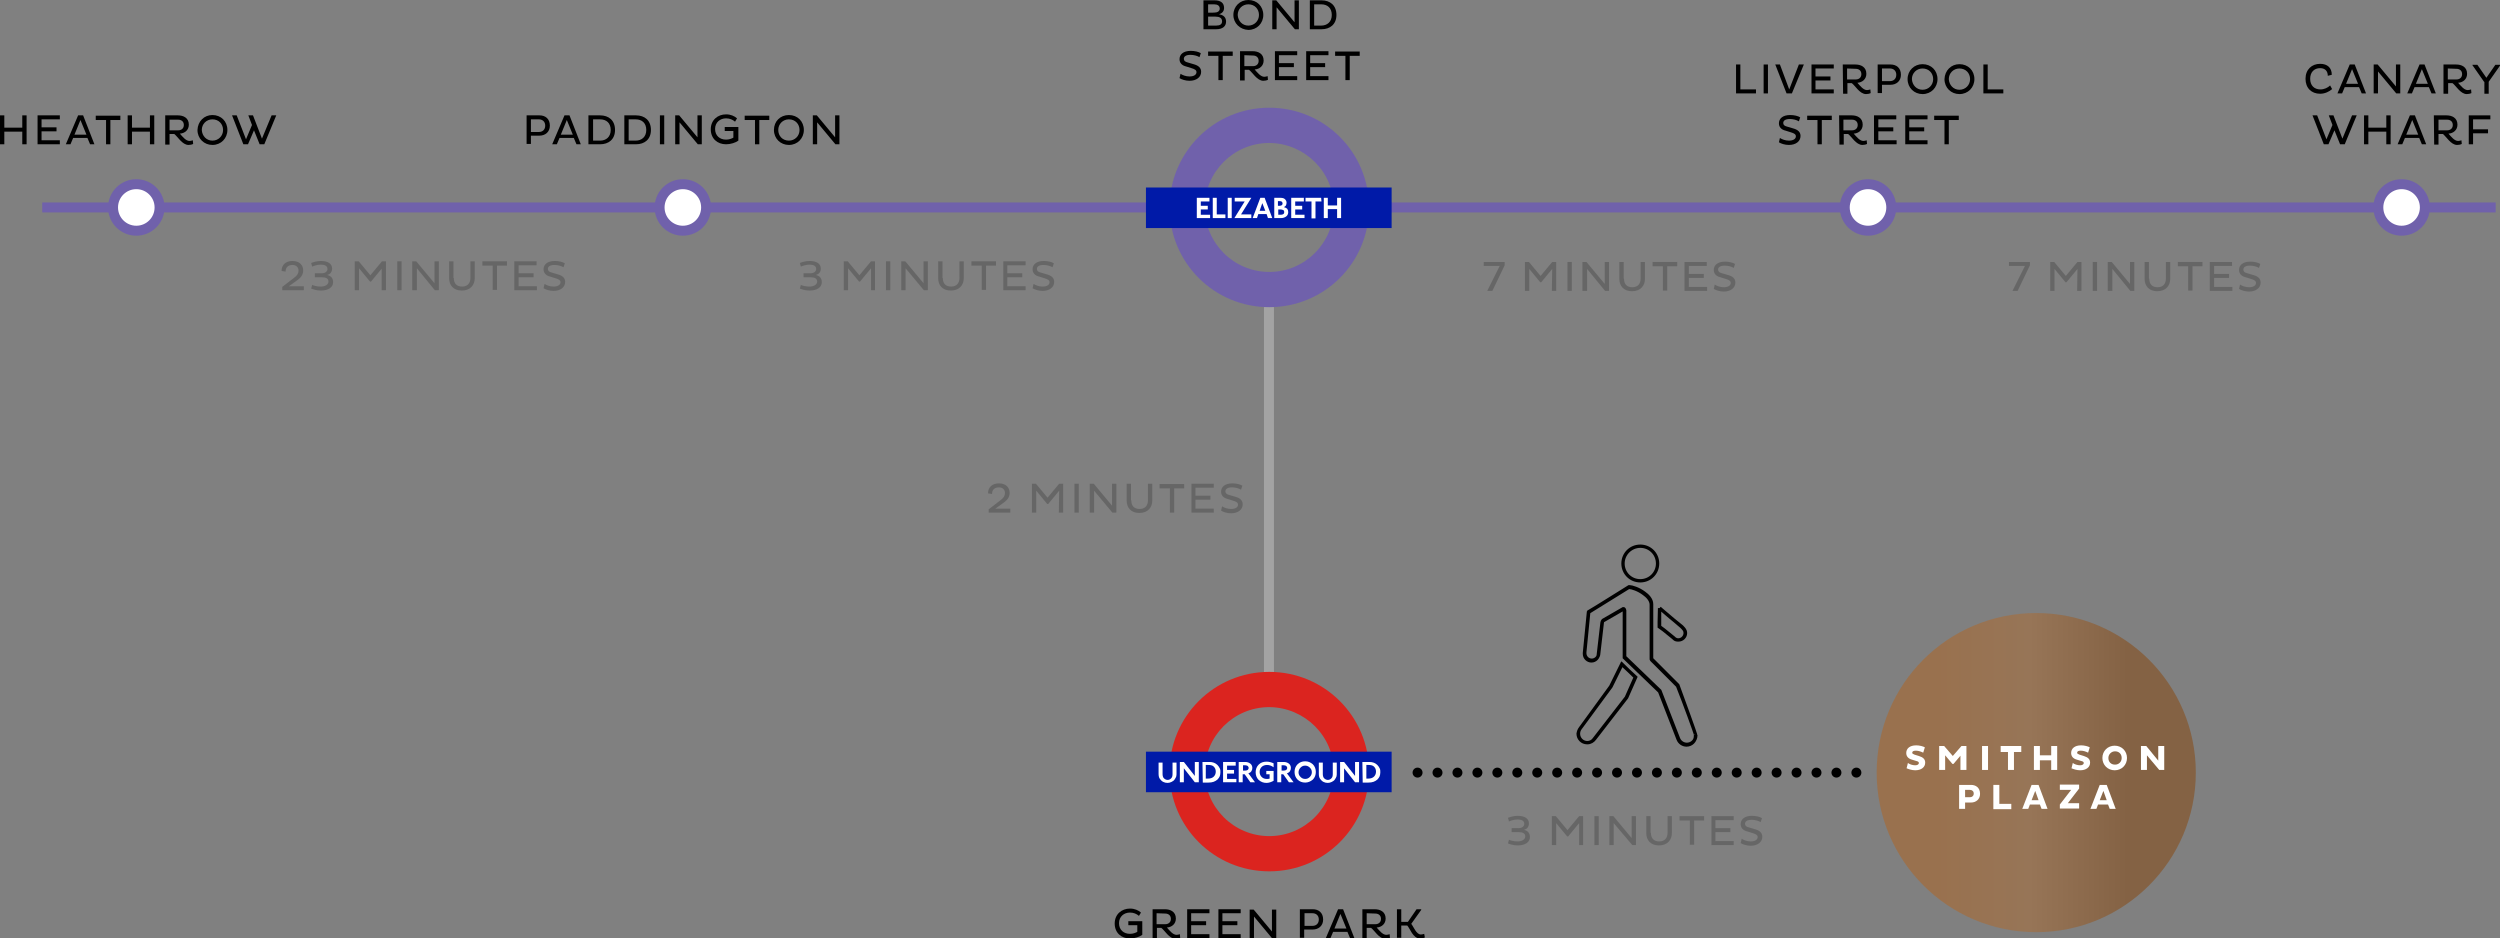 <?xml version="1.0" encoding="utf-8"?>
<!-- Generator: Adobe Illustrator 26.2.1, SVG Export Plug-In . SVG Version: 6.00 Build 0)  -->
<svg version="1.1" xmlns="http://www.w3.org/2000/svg" xmlns:xlink="http://www.w3.org/1999/xlink" x="0px" y="0px"
	 viewBox="0 0 752 282.3" style="enable-background:new 0 0 752 282.3;" xml:space="preserve">
<rect x="0" y="0" width="752" height="282.3" fill="#808080" stroke="none"/>
<style type="text/css">
	.st0{fill:none;stroke:#7061AB;stroke-width:3;stroke-miterlimit:10;}
	.st1{fill:url(#SVGID_1_);stroke:#000000;stroke-miterlimit:10;}
	.st2{fill:url(#SVGID_00000036252933275800044560000001548166669632739457_);stroke:#000000;stroke-miterlimit:10;}
	.st3{fill:url(#SVGID_00000145039154452017209820000005602709476667308429_);stroke:#000000;stroke-miterlimit:10;}
	.st4{fill:url(#SVGID_00000116205047083814321060000008697001407935794327_);stroke:#000000;stroke-miterlimit:10;}
	.st5{fill:#666666;}
	.st6{fill:none;stroke:#A3A3A3;stroke-width:3;}
	.st7{fill:#FFFFFF;}
	.st8{fill:#DB241F;}
	.st9{fill:#001AA8;}
	.st10{fill:#7061AB;}
	.st11{fill:none;stroke:#000000;stroke-width:3;stroke-linecap:round;stroke-linejoin:round;stroke-dasharray:0,6;}
	.st12{fill:none;stroke:#000000;stroke-width:3;stroke-linecap:round;stroke-linejoin:round;}
	
		.st13{clip-path:url(#SVGID_00000175307974896813443280000011000378489173140614_);fill:url(#SVGID_00000034090775753870260070000017437178473100033681_);}
</style>
<g id="Layer_1">
	<line class="st0" x1="750.7" y1="62.4" x2="12.7" y2="62.4"/>
	<g>
		
			<linearGradient id="SVGID_1_" gradientUnits="userSpaceOnUse" x1="-690.604" y1="-2381.265" x2="-689.604" y2="-2381.265" gradientTransform="matrix(11.306 0 0 11.306 8296.083 27093.269)">
			<stop  offset="0" style="stop-color:#99714E"/>
			<stop  offset="0.188" style="stop-color:#99714E"/>
			<stop  offset="0.481" style="stop-color:#977557"/>
			<stop  offset="0.789" style="stop-color:#846244"/>
			<stop  offset="1" style="stop-color:#846244"/>
		</linearGradient>
		<path class="st1" d="M493.4,164.3L493.4,164.3c2.9,0,5.2,2.3,5.2,5.2s-2.3,5.2-5.2,5.2c-2.9,0-5.2-2.3-5.2-5.2
			C488.2,166.6,490.6,164.3,493.4,164.3L493.4,164.3L493.4,164.3c-2.9,0-5.2,2.3-5.2,5.2s2.3,5.2,5.2,5.2c2.9,0,5.2-2.3,5.2-5.2
			S496.3,164.3,493.4,164.3L493.4,164.3z"/>
		
			<linearGradient id="SVGID_00000052791115946246040930000008462888623110076080_" gradientUnits="userSpaceOnUse" x1="-666.287" y1="-2260.773" x2="-665.287" y2="-2260.773" gradientTransform="matrix(34.282 0 0 34.282 23317.777 77703.656)">
			<stop  offset="0" style="stop-color:#99714E"/>
			<stop  offset="0.188" style="stop-color:#99714E"/>
			<stop  offset="0.481" style="stop-color:#977557"/>
			<stop  offset="0.789" style="stop-color:#846244"/>
			<stop  offset="1" style="stop-color:#846244"/>
		</linearGradient>
		<path style="fill:url(#SVGID_00000052791115946246040930000008462888623110076080_);stroke:#000000;stroke-miterlimit:10;" d="
			M510,220.9L510,220.9c-0.1-0.5-3.2-9.1-5.3-14.8l-7.8-7.8c-0.1-0.1-0.1-0.2-0.1-0.3v-16.3c0-1.4-1.2-2.6-2.2-3.3
			c-1.7-1.3-3.8-1.9-4.4-1.9c-0.1,0-0.1,0-0.2,0c-0.5,0.3-10.5,6.6-12.1,7.5c-0.4,4.1-0.8,8.2-1.2,12.2c0,0.1,0,0.2,0,0.3
			c0,1.1,0.9,2.1,2.1,2.1c1.1,0,2.1-0.9,2.1-2.1l1.1-9.5c0-0.1,0.1-0.3,0.2-0.4l5.9-3.4c0.1,0,0.2-0.1,0.2-0.1c0.1,0,0.2,0,0.2,0.1
			c0.1,0.1,0.2,0.2,0.2,0.4v14c3.5,3.4,7.1,6.8,10.6,10.2l5.6,14.4c0.4,1,1.4,1.7,2.5,1.7c1.5,0,2.7-1.2,2.7-2.7c0,0,0,0,0-0.1
			C510.1,221.2,510.1,221.1,510,220.9L510,220.9L510,220.9c0,0.2,0,0.3,0,0.4c0,0,0,0,0,0.1c0,1.5-1.2,2.7-2.7,2.7
			c-1.1,0-2.1-0.7-2.5-1.7l-5.6-14.4c-3.5-3.4-7.1-6.8-10.6-10.2v-14c0-0.2-0.1-0.3-0.2-0.4c-0.1,0-0.2-0.1-0.2-0.1
			c-0.1,0-0.2,0-0.2,0.1l-5.9,3.4c-0.1,0.1-0.2,0.2-0.2,0.4l-1.1,9.5c0,1.1-0.9,2.1-2.1,2.1c-1.1,0-2.1-0.9-2.1-2.1
			c0-0.1,0-0.2,0-0.3c0.4-4.1,0.8-8.2,1.2-12.2c1.6-1,11.6-7.2,12.1-7.5c0,0,0.1,0,0.2,0c0.7,0,2.7,0.6,4.4,1.9
			c1,0.7,2.2,1.9,2.2,3.3v16.3c0,0.1,0,0.2,0.1,0.3l7.8,7.8C506.8,211.8,509.9,220.4,510,220.9L510,220.9z"/>
		
			<linearGradient id="SVGID_00000005946875854787461670000015247862178511116945_" gradientUnits="userSpaceOnUse" x1="-676.88" y1="-2313.321" x2="-675.88" y2="-2313.321" gradientTransform="matrix(18.185 0 0 18.185 12783.525 42279.793)">
			<stop  offset="0" style="stop-color:#99714E"/>
			<stop  offset="0.188" style="stop-color:#99714E"/>
			<stop  offset="0.481" style="stop-color:#977557"/>
			<stop  offset="0.789" style="stop-color:#846244"/>
			<stop  offset="1" style="stop-color:#846244"/>
		</linearGradient>
		<path style="fill:url(#SVGID_00000005946875854787461670000015247862178511116945_);stroke:#000000;stroke-miterlimit:10;" d="
			M475.4,219L475.4,219c-0.4,0.5-0.6,1.1-0.6,1.7c0,1.5,1.2,2.7,2.7,2.7c0.9,0,1.7-0.5,2.2-1.2l9.6-12.4c0.9-2,1.8-4.1,2.7-6.1
			c-1.4-1.3-2.8-2.6-4.1-3.9c-1.1,2.2-2.2,4.5-3.3,6.7L475.4,219L475.4,219L475.4,219L475.4,219L475.4,219l9.1-12.5
			c1.1-2.2,2.2-4.5,3.3-6.7c1.4,1.3,2.8,2.6,4.1,3.9c-0.9,2-1.8,4.1-2.7,6.1l-9.6,12.4c-0.5,0.8-1.3,1.2-2.2,1.2
			c-1.5,0-2.7-1.2-2.7-2.7C474.8,220.1,475,219.5,475.4,219L475.4,219z"/>
		
			<linearGradient id="SVGID_00000162340208392900234780000003633008253874956196_" gradientUnits="userSpaceOnUse" x1="-701.296" y1="-2435.118" x2="-700.296" y2="-2435.118" gradientTransform="matrix(8.733 0 0 8.733 6623.173 21453.834)">
			<stop  offset="0" style="stop-color:#99714E"/>
			<stop  offset="0.188" style="stop-color:#99714E"/>
			<stop  offset="0.481" style="stop-color:#977557"/>
			<stop  offset="0.789" style="stop-color:#846244"/>
			<stop  offset="1" style="stop-color:#846244"/>
		</linearGradient>
		<path style="fill:url(#SVGID_00000162340208392900234780000003633008253874956196_);stroke:#000000;stroke-miterlimit:10;" d="
			M499.2,182.9L499.2,182.9c0,1.4,0,3,0,4.2c0,0.6,0,1.1,0,1.4c0.5,0.3,1.6,1.2,4.3,3.4l0.2,0.2c0.4,0.3,0.8,0.4,1.2,0.4
			c1.1,0,2.1-0.9,2.1-2.1c0-0.7-0.4-1.2-1.1-1.9C503.6,186.7,501.4,184.8,499.2,182.9L499.2,182.9L499.2,182.9
			c2.2,1.9,4.4,3.7,6.6,5.6c0.7,0.7,1.1,1.1,1.1,1.9c0,1.1-0.9,2.1-2.1,2.1c-0.5,0-0.9-0.1-1.2-0.4l-0.2-0.2
			c-2.7-2.2-3.8-3.1-4.3-3.4c0-0.3,0-0.8,0-1.4C499.1,185.9,499.2,184.3,499.2,182.9L499.2,182.9z"/>
	</g>
	<g>
		<path class="st5" d="M303.9,154.2h-6.5v-1l3.5-2.7c1-0.7,1.4-1.4,1.4-2.2c0-0.9-0.6-1.7-1.8-1.7c-1.4,0-2.1,0.8-2.1,2l-1.2-0.2
			c0-1.8,1.2-3,3.3-3c2.1,0,3.2,1.3,3.2,2.8c0,1.1-0.4,2-1.8,3l-2.5,1.8h4.5V154.2z"/>
		<path class="st5" d="M318.6,147.6l-3.3,4H315l-3.3-4v6.6h-1.3v-8.7h1.2l3.5,4.2l3.5-4.2h1.2v8.7h-1.3L318.6,147.6L318.6,147.6z"/>
		<path class="st5" d="M323.2,145.5h1.3v8.7h-1.3V145.5z"/>
		<path class="st5" d="M329.1,147.6v6.6h-1.3v-8.7h1.2l5.5,6.6v-6.6h1.3v8.7h-1.2L329.1,147.6z"/>
		<path class="st5" d="M340.3,150.5c0,1.6,0.8,2.6,2.5,2.6s2.5-1.1,2.5-2.6v-5h1.3v5.1c0,2-1.3,3.7-3.9,3.7c-2.5,0-3.8-1.6-3.8-3.7
			v-5.1h1.3v5H340.3z"/>
		<path class="st5" d="M353.2,146.9v7.3h-1.3v-7.3h-3.1v-1.3h7.4v1.3H353.2z"/>
		<path class="st5" d="M358.4,154.2v-8.7h6.7v1.2h-5.5v2.4h4.5v1.2h-4.5v2.7h5.5v1.2L358.4,154.2L358.4,154.2z"/>
		<path class="st5" d="M369.3,150.1c-1.3-0.3-2-1.1-2-2.2c0-1.4,1.1-2.5,3.4-2.5c1.2,0,2.4,0.3,3,0.7l-0.4,1.2
			c-0.6-0.4-1.7-0.7-2.7-0.7c-1.4,0-2,0.5-2,1.2c0,0.6,0.4,0.9,1.2,1.1l1.7,0.5c1.5,0.4,2.3,1.1,2.3,2.3c0,1.6-1.4,2.7-3.5,2.7
			c-1.2,0-2.4-0.4-3-0.8l0.3-1.3c0.6,0.4,1.6,0.8,2.7,0.8c1.3,0,2.1-0.5,2.1-1.3c0-0.6-0.5-0.9-1.5-1.2L369.3,150.1z"/>
	</g>
	<g>
		<path class="st5" d="M451.1,80h-4.8v-1.2h6.3v1l-3.7,7.7h-1.5v-0.1L451.1,80z"/>
		<path class="st5" d="M466.9,80.9l-3.3,4h-0.3l-3.3-4v6.6h-1.3v-8.7h1.2l3.5,4.2l3.5-4.2h1.2v8.7h-1.3L466.9,80.9L466.9,80.9z"/>
		<path class="st5" d="M471.5,78.8h1.3v8.7h-1.3V78.8z"/>
		<path class="st5" d="M477.4,80.9v6.6H476v-8.7h1.2l5.5,6.6v-6.6h1.3v8.7h-1.2L477.4,80.9z"/>
		<path class="st5" d="M488.5,83.8c0,1.6,0.8,2.6,2.5,2.6s2.5-1.1,2.5-2.6v-5h1.3v5.1c0,2-1.3,3.7-3.9,3.7c-2.5,0-3.8-1.6-3.8-3.7
			v-5.1h1.3v5H488.5z"/>
		<path class="st5" d="M501.5,80.1v7.3h-1.3v-7.3h-3.1v-1.3h7.4v1.3H501.5z"/>
		<path class="st5" d="M506.7,87.5v-8.7h6.7V80H508v2.4h4.5v1.2H508v2.7h5.5v1.2C513.5,87.5,506.7,87.5,506.7,87.5z"/>
		<path class="st5" d="M517.5,83.4c-1.3-0.3-2-1.1-2-2.2c0-1.4,1.1-2.5,3.4-2.5c1.2,0,2.4,0.3,3,0.7l-0.4,1.2
			c-0.6-0.4-1.7-0.7-2.7-0.7c-1.4,0-2,0.5-2,1.2c0,0.6,0.4,0.9,1.2,1.1l1.7,0.5c1.5,0.4,2.3,1.1,2.3,2.3c0,1.6-1.4,2.7-3.5,2.7
			c-1.2,0-2.4-0.4-3-0.8l0.3-1.3c0.6,0.4,1.6,0.8,2.7,0.8c1.3,0,2.1-0.5,2.1-1.3c0-0.6-0.5-0.9-1.5-1.2L517.5,83.4z"/>
	</g>
	<g>
		<path class="st5" d="M454.7,249.1h2.1c1.1,0,1.7-0.6,1.7-1.3c0-0.9-0.8-1.3-2-1.3c-1.1,0-2.2,0.4-2.6,0.6l-0.3-1.1
			c0.5-0.2,1.7-0.6,2.9-0.6c2.1,0,3.4,0.8,3.4,2.3c0,0.9-0.5,1.7-1.5,1.9c1.2,0.3,1.8,1,1.8,2.2c0,1.5-1.4,2.5-3.7,2.5
			c-1.3,0-2.4-0.4-2.9-0.6l0.3-1.1c0.4,0.2,1.4,0.5,2.6,0.5c1.3,0,2.3-0.6,2.3-1.5s-0.7-1.3-2-1.3h-2.1L454.7,249.1L454.7,249.1z"/>
		<path class="st5" d="M475,247.6l-3.3,4h-0.3l-3.3-4v6.6h-1.3v-8.7h1.2l3.5,4.2l3.5-4.2h1.2v8.7H475V247.6z"/>
		<path class="st5" d="M479.6,245.5h1.3v8.7h-1.3V245.5z"/>
		<path class="st5" d="M485.4,247.6v6.6h-1.3v-8.7h1.2l5.5,6.6v-6.6h1.3v8.7H491L485.4,247.6z"/>
		<path class="st5" d="M496.6,250.5c0,1.6,0.8,2.6,2.5,2.6s2.5-1.1,2.5-2.6v-5h1.3v5.1c0,2-1.3,3.7-3.9,3.7c-2.5,0-3.8-1.6-3.8-3.7
			v-5.1h1.3v5H496.6z"/>
		<path class="st5" d="M509.6,246.8v7.3h-1.3v-7.3h-3.1v-1.3h7.4v1.3H509.6z"/>
		<path class="st5" d="M514.8,254.2v-8.7h6.7v1.2H516v2.4h4.5v1.2H516v2.7h5.5v1.2L514.8,254.2L514.8,254.2z"/>
		<path class="st5" d="M525.6,250.1c-1.3-0.3-2-1.1-2-2.2c0-1.4,1.1-2.5,3.4-2.5c1.2,0,2.4,0.3,3,0.7l-0.4,1.2
			c-0.6-0.4-1.7-0.7-2.7-0.7c-1.4,0-2,0.5-2,1.2c0,0.6,0.4,0.9,1.2,1.1l1.7,0.5c1.5,0.4,2.3,1.1,2.3,2.3c0,1.6-1.4,2.7-3.5,2.7
			c-1.2,0-2.4-0.4-3-0.8l0.3-1.3c0.6,0.4,1.6,0.8,2.7,0.8c1.3,0,2.1-0.5,2.1-1.3c0-0.6-0.5-0.9-1.5-1.2L525.6,250.1z"/>
	</g>
	<g>
		<path class="st5" d="M609.1,80h-4.8v-1.2h6.3v1l-3.7,7.7h-1.5v-0.1L609.1,80z"/>
		<path class="st5" d="M624.9,80.9l-3.3,4h-0.3l-3.3-4v6.6h-1.3v-8.7h1.2l3.5,4.2l3.5-4.2h1.2v8.7h-1.3L624.9,80.9L624.9,80.9z"/>
		<path class="st5" d="M629.5,78.8h1.3v8.7h-1.3V78.8z"/>
		<path class="st5" d="M635.4,80.9v6.6H634v-8.7h1.2l5.5,6.6v-6.6h1.3v8.7h-1.2L635.4,80.9z"/>
		<path class="st5" d="M646.5,83.8c0,1.6,0.8,2.6,2.5,2.6s2.5-1.1,2.5-2.6v-5h1.3v5.1c0,2-1.3,3.7-3.9,3.7c-2.5,0-3.8-1.6-3.8-3.7
			v-5.1h1.3v5H646.5z"/>
		<path class="st5" d="M659.5,80.1v7.3h-1.3v-7.3h-3.1v-1.3h7.4v1.3H659.5z"/>
		<path class="st5" d="M664.7,87.5v-8.7h6.7V80H666v2.4h4.5v1.2H666v2.7h5.5v1.2C671.5,87.5,664.7,87.5,664.7,87.5z"/>
		<path class="st5" d="M675.5,83.4c-1.3-0.3-2-1.1-2-2.2c0-1.4,1.1-2.5,3.4-2.5c1.2,0,2.4,0.3,3,0.7l-0.4,1.2
			c-0.6-0.4-1.7-0.7-2.7-0.7c-1.4,0-2,0.5-2,1.2c0,0.6,0.4,0.9,1.2,1.1l1.7,0.5c1.5,0.4,2.3,1.1,2.3,2.3c0,1.6-1.4,2.7-3.5,2.7
			c-1.2,0-2.4-0.4-3-0.8l0.3-1.3c0.6,0.4,1.6,0.8,2.7,0.8c1.3,0,2.1-0.5,2.1-1.3c0-0.6-0.5-0.9-1.5-1.2L675.5,83.4z"/>
	</g>
	<line class="st6" x1="381.7" y1="86.4" x2="381.7" y2="208.1"/>
	<g>
		<path d="M362,0.1h3.3c1.8,0,2.9,0.7,2.9,2.3c0,1-0.6,1.6-1.5,1.9c1.3,0.2,2.1,0.9,2.1,2.2c0,1.4-1,2.3-3,2.3H362V0.1z M365.1,3.8
			c1.1,0,1.8-0.4,1.8-1.2c0-0.9-0.7-1.3-1.7-1.3h-1.8v2.5H365.1z M365.8,7.7c1.2,0,1.8-0.4,1.8-1.3c0-1-0.8-1.4-2-1.4h-2.2v2.7
			H365.8z"/>
		<path d="M375.5,0c2.6,0,4.5,1.9,4.5,4.5c0,2.5-1.9,4.5-4.5,4.5C373,8.9,371,7,371,4.5C371,1.9,373,0,375.5,0z M375.5,7.7
			c1.8,0,3.2-1.4,3.2-3.2s-1.3-3.2-3.2-3.2c-1.8,0-3.2,1.4-3.2,3.2C372.4,6.3,373.7,7.7,375.5,7.7z"/>
		<path d="M384,2.2v6.6h-1.3V0.1h1.2l5.5,6.6V0.1h1.3v8.7h-1.2L384,2.2z"/>
		<path d="M394,0.1h3.5c2.6,0,4.5,1.5,4.5,4.4c0,2.8-1.9,4.3-4.5,4.3H394V0.1z M395.3,1.3v6.4h2.1c1.8,0,3.2-1.1,3.2-3.2
			s-1.3-3.2-3.2-3.2H395.3z"/>
	</g>
	<g>
		<path d="M356.8,20c-1.3-0.3-2-1.1-2-2.2c0-1.4,1.1-2.5,3.4-2.5c1.2,0,2.4,0.3,3,0.7l-0.4,1.2c-0.6-0.4-1.7-0.7-2.7-0.7
			c-1.4,0-2,0.5-2,1.2c0,0.6,0.4,0.9,1.2,1.1l1.7,0.5c1.5,0.4,2.3,1.1,2.3,2.3c0,1.6-1.4,2.7-3.5,2.7c-1.2,0-2.4-0.4-3-0.8l0.3-1.3
			c0.6,0.4,1.6,0.8,2.7,0.8c1.3,0,2.1-0.5,2.1-1.3c0-0.6-0.5-0.9-1.5-1.2L356.8,20z"/>
		<path d="M367.8,16.8v7.3h-1.3v-7.3h-3.1v-1.3h7.4v1.3H367.8z"/>
		<path d="M373,15.4h3.8c1.6,0,3.3,0.7,3.3,2.8c0,1.6-1.2,2.6-2.7,2.7c0.8,0.9,1.8,2.2,2.9,2.2c0.3,0,0.7-0.1,1-0.2l0.1,1.1
			c-0.4,0.2-0.9,0.3-1.4,0.3c-1.9,0-3.3-2.6-4.3-3.3h-1.3v3.2H373V15.4z M374.3,16.6v3.3h2.6c1,0,1.7-0.6,1.7-1.6
			c0-1.1-0.8-1.6-1.7-1.6L374.3,16.6L374.3,16.6z"/>
		<path d="M383.5,24.1v-8.7h6.7v1.2h-5.5V19h4.5v1.2h-4.5v2.7h5.5v1.2C390.2,24.1,383.5,24.1,383.5,24.1z"/>
		<path d="M392.9,24.1v-8.7h6.7v1.2h-5.5V19h4.5v1.2h-4.5v2.7h5.5v1.2C399.6,24.1,392.9,24.1,392.9,24.1z"/>
		<path d="M406,16.8v7.3h-1.3v-7.3h-3.1v-1.3h7.4v1.3H406z"/>
	</g>
	<g>
		<path class="st7" d="M561.9,69.4c3.9,0,7-3.1,7-7s-3.1-7-7-7s-7,3.1-7,7S558.1,69.4,561.9,69.4"/>
		<circle class="st0" cx="561.9" cy="62.4" r="7"/>
	</g>
	<g>
		<path d="M522.2,28.1v-8.7h1.3v7.5h4.7v1.2C528.2,28.1,522.2,28.1,522.2,28.1z"/>
		<path d="M530.5,19.4h1.3v8.7h-1.3V19.4z"/>
		<path d="M534,19.4h1.4l2.8,7.5l2.9-7.5h1.5l-3.6,8.7h-1.6L534,19.4z"/>
		<path d="M544.9,28.1v-8.7h6.7v1.2h-5.5V23h4.5v1.2h-4.5v2.7h5.5v1.2C551.6,28.1,544.9,28.1,544.9,28.1z"/>
		<path d="M554.3,19.4h3.8c1.6,0,3.3,0.7,3.3,2.8c0,1.6-1.2,2.6-2.7,2.7c0.8,0.9,1.8,2.2,2.9,2.2c0.3,0,0.7-0.1,1-0.2l0.1,1.1
			c-0.4,0.2-0.9,0.3-1.4,0.3c-1.9,0-3.3-2.6-4.3-3.3h-1.3v3.2h-1.3L554.3,19.4L554.3,19.4z M555.6,20.6v3.3h2.6c1,0,1.7-0.6,1.7-1.6
			c0-1.1-0.8-1.6-1.7-1.6L555.6,20.6L555.6,20.6z"/>
		<path d="M564.8,19.4h3.9c1.7,0,3.1,1,3.1,3.1c0,1.9-1.4,3-3.1,3h-2.6V28h-1.3L564.8,19.4L564.8,19.4z M566.1,20.6v3.8h2.4
			c1.1,0,1.9-0.7,1.9-1.9c0-1.3-0.9-1.9-1.9-1.9H566.1z"/>
		<path d="M578.3,19.3c2.6,0,4.5,1.9,4.5,4.5c0,2.5-1.9,4.5-4.5,4.5c-2.5,0-4.5-1.9-4.5-4.5S575.8,19.3,578.3,19.3z M578.3,27
			c1.8,0,3.2-1.4,3.2-3.2c0-1.8-1.3-3.2-3.2-3.2c-1.8,0-3.2,1.4-3.2,3.2C575.2,25.6,576.5,27,578.3,27z"/>
		<path d="M589.4,19.3c2.6,0,4.5,1.9,4.5,4.5c0,2.5-1.9,4.5-4.5,4.5c-2.5,0-4.5-1.9-4.5-4.5C585,21.2,586.9,19.3,589.4,19.3z
			 M589.4,27c1.8,0,3.2-1.4,3.2-3.2c0-1.8-1.3-3.2-3.2-3.2c-1.8,0-3.2,1.4-3.2,3.2C586.3,25.6,587.6,27,589.4,27z"/>
		<path d="M596.6,28.1v-8.7h1.3v7.5h4.7v1.2C602.6,28.1,596.6,28.1,596.6,28.1z"/>
	</g>
	<g>
		<path d="M537.1,39.3c-1.3-0.3-2-1.1-2-2.2c0-1.4,1.1-2.5,3.4-2.5c1.2,0,2.4,0.3,3,0.7l-0.4,1.2c-0.6-0.4-1.7-0.7-2.7-0.7
			c-1.4,0-2,0.5-2,1.2c0,0.6,0.4,0.9,1.2,1.1l1.7,0.5c1.5,0.4,2.3,1.1,2.3,2.3c0,1.6-1.4,2.7-3.5,2.7c-1.2,0-2.4-0.4-3-0.8l0.3-1.3
			c0.6,0.4,1.6,0.8,2.7,0.8c1.3,0,2.1-0.5,2.1-1.3c0-0.6-0.5-0.9-1.5-1.2L537.1,39.3z"/>
		<path d="M548,36.1v7.3h-1.3v-7.3h-3.1v-1.3h7.4v1.3H548z"/>
		<path d="M553.2,34.7h3.8c1.6,0,3.3,0.7,3.3,2.8c0,1.6-1.2,2.6-2.7,2.7c0.8,0.9,1.8,2.2,2.9,2.2c0.3,0,0.7-0.1,1-0.2l0.1,1.1
			c-0.4,0.2-0.9,0.3-1.4,0.3c-1.9,0-3.3-2.6-4.3-3.3h-1.3v3.2h-1.3L553.2,34.7L553.2,34.7z M554.5,35.9v3.3h2.6c1,0,1.7-0.6,1.7-1.6
			c0-1.1-0.8-1.6-1.7-1.6h-2.6V35.9z"/>
		<path d="M563.7,43.4v-8.7h6.7v1.2H565v2.4h4.5v1.2H565v2.7h5.5v1.2C570.5,43.4,563.7,43.4,563.7,43.4z"/>
		<path d="M573.1,43.4v-8.7h6.7v1.2h-5.5v2.4h4.5v1.2h-4.5v2.7h5.5v1.2C579.8,43.4,573.1,43.4,573.1,43.4z"/>
		<path d="M586.2,36.1v7.3h-1.3v-7.3h-3.1v-1.3h7.4v1.3H586.2z"/>
	</g>
	<g>
		<path class="st7" d="M205.4,69.4c3.9,0,7-3.1,7-7s-3.1-7-7-7s-7,3.1-7,7S201.6,69.4,205.4,69.4"/>
		<circle class="st0" cx="205.4" cy="62.4" r="7"/>
	</g>
	<g>
		<path d="M158.4,34.7h3.9c1.7,0,3.1,1,3.1,3.1c0,1.9-1.4,3-3.1,3h-2.6v2.5h-1.3L158.4,34.7L158.4,34.7z M159.7,35.9v3.8h2.4
			c1.1,0,1.9-0.7,1.9-1.9c0-1.3-0.9-1.9-1.9-1.9C162.1,35.9,159.7,35.9,159.7,35.9z"/>
		<path d="M169.8,34.7h1.5l3.4,8.7h-1.3l-0.8-1.9h-4.3l-0.8,1.9h-1.4L169.8,34.7z M168.7,40.5h3.6l-1.8-4.4L168.7,40.5z"/>
		<path d="M177,34.7h3.5c2.6,0,4.5,1.5,4.5,4.4c0,2.8-1.9,4.3-4.5,4.3H177V34.7z M178.4,35.9v6.4h2.1c1.8,0,3.2-1.1,3.2-3.2
			c0-2.1-1.3-3.2-3.2-3.2H178.4z"/>
		<path d="M187.8,34.7h3.5c2.6,0,4.5,1.5,4.5,4.4c0,2.8-1.9,4.3-4.5,4.3h-3.5V34.7z M189.1,35.9v6.4h2.1c1.8,0,3.2-1.1,3.2-3.2
			c0-2.1-1.3-3.2-3.2-3.2H189.1z"/>
		<path d="M198.5,34.7h1.3v8.7h-1.3V34.7z"/>
		<path d="M204.4,36.8v6.6h-1.3v-8.7h1.2l5.5,6.6v-6.6h1.3v8.7h-1.2L204.4,36.8z"/>
		<path d="M222.1,38.5v3.8c-0.8,0.6-2.3,1.1-3.7,1.1c-2.6,0-4.6-1.7-4.6-4.5s2.1-4.5,4.6-4.5c1.4,0,2.5,0.5,3.3,1.2l-0.6,1
			c-0.7-0.6-1.6-1-2.7-1c-1.8,0-3.3,1.2-3.3,3.2s1.4,3.2,3.3,3.2c0.9,0,1.7-0.3,2.2-0.6v-2H218v-1.2h4.1V38.5z"/>
		<path d="M228.4,36.1v7.3h-1.3v-7.3H224v-1.3h7.4v1.3H228.4z"/>
		<path d="M237.3,34.6c2.6,0,4.5,1.9,4.5,4.5c0,2.5-1.9,4.5-4.5,4.5c-2.5,0-4.5-1.9-4.5-4.5S234.7,34.6,237.3,34.6z M237.3,42.3
			c1.8,0,3.2-1.4,3.2-3.2s-1.3-3.2-3.2-3.2c-1.8,0-3.2,1.4-3.2,3.2C234.1,40.9,235.4,42.3,237.3,42.3z"/>
		<path d="M245.8,36.8v6.6h-1.3v-8.7h1.2l5.5,6.6v-6.6h1.3v8.7h-1.2L245.8,36.8z"/>
	</g>
	<g>
		<path class="st7" d="M41,69.4c3.9,0,7-3.1,7-7s-3.1-7-7-7s-7,3.1-7,7S37.1,69.4,41,69.4"/>
		<circle class="st0" cx="41" cy="62.4" r="7"/>
	</g>
	<g>
		<path d="M6.7,39.6H1.3v3.8H0v-8.7h1.3v3.7h5.4v-3.7H8v8.7H6.7V39.6z"/>
		<path d="M11.3,43.4v-8.7H18v1.2h-5.5v2.4H17v1.2h-4.5v2.7H18v1.2C18,43.4,11.3,43.4,11.3,43.4z"/>
		<path d="M23.5,34.7H25l3.4,8.7h-1.3l-0.8-1.9H22l-0.8,1.9h-1.4L23.5,34.7z M22.4,40.5H26l-1.8-4.4L22.4,40.5z"/>
		<path d="M33.2,36.1v7.3h-1.3v-7.3h-3.1v-1.3h7.4v1.3H33.2z"/>
		<path d="M45.1,39.6h-5.4v3.8h-1.3v-8.7h1.3v3.7h5.4v-3.7h1.3v8.7h-1.3V39.6z"/>
		<path d="M49.7,34.7h3.8c1.6,0,3.3,0.7,3.3,2.8c0,1.6-1.2,2.6-2.7,2.7c0.8,0.9,1.8,2.2,2.9,2.2c0.3,0,0.7-0.1,1-0.2l0.1,1.1
			c-0.4,0.2-0.9,0.3-1.4,0.3c-1.9,0-3.3-2.6-4.3-3.3H51v3.2h-1.3V34.7z M51,35.9v3.3h2.6c1,0,1.7-0.6,1.7-1.6c0-1.1-0.8-1.6-1.7-1.6
			H51V35.9z"/>
		<path d="M63.9,34.6c2.6,0,4.5,1.9,4.5,4.5c0,2.5-1.9,4.5-4.5,4.5c-2.5,0-4.5-1.9-4.5-4.5C59.5,36.5,61.4,34.6,63.9,34.6z
			 M63.9,42.3c1.8,0,3.2-1.4,3.2-3.2s-1.3-3.2-3.2-3.2c-1.8,0-3.2,1.4-3.2,3.2C60.8,40.9,62.1,42.3,63.9,42.3z"/>
		<path d="M76.4,39.2l-1.8,4.2h-1.4l-3.4-8.7h1.4l2.8,7.2l1.8-4.3l-1.1-2.9h1.4l2.7,7l2.9-7h1.4l-3.6,8.7h-1.4L76.4,39.2z"/>
	</g>
	<g>
		<path class="st7" d="M722.4,69.4c3.9,0,7-3.1,7-7s-3.1-7-7-7s-7,3.1-7,7S718.6,69.4,722.4,69.4"/>
		<circle class="st0" cx="722.4" cy="62.4" r="7"/>
	</g>
	<g>
		<path d="M701.5,26.8c-0.8,0.7-2.1,1.4-3.6,1.4c-2.6,0-4.4-1.7-4.4-4.5s1.9-4.5,4.4-4.5c2.2,0,3.5,1.2,3.5,3.3l-1.2,0.3
			c0-1.4-0.8-2.3-2.3-2.3c-1.8,0-3,1.2-3,3.2s1.2,3.2,3.1,3.2c1.1,0,2.2-0.5,2.9-1.2L701.5,26.8z"/>
		<path d="M706.8,19.4h1.5l3.4,8.7h-1.3l-0.8-1.9h-4.3l-0.8,1.9h-1.4L706.8,19.4z M705.7,25.2h3.6l-1.8-4.4L705.7,25.2z"/>
		<path d="M715.3,21.5v6.6H714v-8.7h1.2l5.5,6.6v-6.6h1.3v8.7h-1.2L715.3,21.5z"/>
		<path d="M727.8,19.4h1.5l3.4,8.7h-1.3l-0.8-1.9h-4.3l-0.8,1.9h-1.4L727.8,19.4z M726.7,25.2h3.6l-1.8-4.4L726.7,25.2z"/>
		<path d="M735,19.4h3.8c1.6,0,3.3,0.7,3.3,2.8c0,1.6-1.2,2.6-2.7,2.7c0.8,0.9,1.8,2.2,2.9,2.2c0.3,0,0.7-0.1,1-0.2l0.1,1.1
			c-0.4,0.2-0.9,0.3-1.4,0.3c-1.9,0-3.3-2.6-4.3-3.3h-1.3v3.2H735V19.4z M736.3,20.6v3.3h2.6c1,0,1.7-0.6,1.7-1.6
			c0-1.1-0.8-1.6-1.7-1.6L736.3,20.6L736.3,20.6z"/>
		<path d="M747.2,24.6l-3.5-5v-0.1h1.5l2.7,3.9l2.7-3.9h1.5v0.1l-3.5,5v3.6h-1.3v-3.6H747.2z"/>
	</g>
	<g>
		<path d="M702.2,39.2l-1.8,4.2H699l-3.4-8.7h1.4l2.8,7.2l1.8-4.3l-1.1-2.9h1.4l2.7,7l2.9-7h1.4l-3.6,8.7h-1.4L702.2,39.2z"/>
		<path d="M717.8,39.6h-5.4v3.8h-1.3v-8.7h1.3v3.7h5.4v-3.7h1.3v8.7h-1.3V39.6z"/>
		<path d="M724.9,34.7h1.5l3.4,8.7h-1.3l-0.8-1.9h-4.3l-0.8,1.9h-1.4L724.9,34.7z M723.8,40.5h3.6l-1.8-4.4L723.8,40.5z"/>
		<path d="M732.1,34.7h3.8c1.6,0,3.3,0.7,3.3,2.8c0,1.6-1.2,2.6-2.7,2.7c0.8,0.9,1.8,2.2,2.9,2.2c0.3,0,0.7-0.1,1-0.2l0.1,1.1
			c-0.4,0.2-0.9,0.3-1.4,0.3c-1.9,0-3.3-2.6-4.3-3.3h-1.3v3.2h-1.3L732.1,34.7L732.1,34.7z M733.5,35.9v3.3h2.6c1,0,1.7-0.6,1.7-1.6
			c0-1.1-0.8-1.6-1.7-1.6h-2.6V35.9z"/>
		<path d="M743.9,40.1v3.3h-1.3v-8.7h6.5v1.2h-5.2v3h4.5v1.2H743.9z"/>
	</g>
	<g>
		<path d="M343.6,277.4v3.8c-0.8,0.6-2.3,1.1-3.7,1.1c-2.6,0-4.6-1.7-4.6-4.5s2.1-4.5,4.6-4.5c1.4,0,2.5,0.5,3.3,1.2l-0.6,1
			c-0.7-0.6-1.6-1-2.7-1c-1.8,0-3.3,1.2-3.3,3.2s1.4,3.2,3.3,3.2c0.9,0,1.7-0.3,2.2-0.6v-2h-2.7v-1.2h4.2V277.4z"/>
		<path d="M346.6,273.5h3.8c1.6,0,3.3,0.7,3.3,2.8c0,1.6-1.2,2.6-2.7,2.7c0.8,0.9,1.8,2.2,2.9,2.2c0.3,0,0.7-0.1,1-0.2l0.1,1.1
			c-0.4,0.2-0.9,0.3-1.4,0.3c-1.9,0-3.3-2.6-4.3-3.3H348v3.2h-1.3v-8.8H346.6z M347.9,274.7v3.3h2.6c1,0,1.7-0.6,1.7-1.6
			c0-1.1-0.8-1.6-1.7-1.6L347.9,274.7L347.9,274.7z"/>
		<path d="M357.1,282.2v-8.7h6.7v1.2h-5.5v2.4h4.5v1.2h-4.5v2.7h5.5v1.2L357.1,282.2L357.1,282.2z"/>
		<path d="M366.5,282.2v-8.7h6.7v1.2h-5.5v2.4h4.5v1.2h-4.5v2.7h5.5v1.2L366.5,282.2L366.5,282.2z"/>
		<path d="M377.2,275.7v6.6h-1.3v-8.7h1.2l5.5,6.6v-6.6h1.3v8.7h-1.2L377.2,275.7z"/>
		<path d="M391,273.5h3.9c1.7,0,3.1,1,3.1,3.1c0,1.9-1.4,3-3.1,3h-2.6v2.5H391V273.5z M392.4,274.7v3.8h2.4c1.1,0,1.9-0.7,1.9-1.9
			c0-1.3-0.9-1.9-1.9-1.9H392.4z"/>
		<path d="M402.5,273.5h1.5l3.4,8.7h-1.3l-0.8-1.9H401l-0.8,1.9h-1.4L402.5,273.5z M401.4,279.3h3.6l-1.8-4.4L401.4,279.3z"/>
		<path d="M409.7,273.5h3.8c1.6,0,3.3,0.7,3.3,2.8c0,1.6-1.2,2.6-2.7,2.7c0.8,0.9,1.8,2.2,2.9,2.2c0.3,0,0.7-0.1,1-0.2l0.1,1.1
			c-0.4,0.2-0.9,0.3-1.4,0.3c-1.9,0-3.3-2.6-4.3-3.3h-1.3v3.2h-1.3v-8.8H409.7z M411.1,274.7v3.3h2.6c1,0,1.7-0.6,1.7-1.6
			c0-1.1-0.8-1.6-1.7-1.6L411.1,274.7L411.1,274.7z"/>
		<path d="M420.2,273.5h1.3v3.8h2l2.6-3.8h1.4v0.2l-3,4.2c0.7,0.8,1.5,3.2,2.9,3.2c0.3,0,0.7-0.1,1-0.2l0.2,1.1
			c-0.4,0.2-0.9,0.3-1.5,0.3c-2.1,0-3-3.1-3.8-3.9h-1.8v3.7h-1.3L420.2,273.5L420.2,273.5z"/>
	</g>
	<g>
		<path class="st8" d="M381.8,202.1c-16.6,0-30,13.4-30,30s13.4,30,30,30s30-13.4,30-30S398.4,202.1,381.8,202.1 M401.2,232.1
			c0,10.7-8.7,19.4-19.4,19.4c-10.7,0-19.4-8.7-19.4-19.4s8.7-19.4,19.4-19.4C392.5,212.8,401.2,221.4,401.2,232.1"/>
	</g>
	<rect x="344.7" y="226.1" class="st9" width="73.9" height="12.2"/>
	<g>
		<path class="st7" d="M353.9,232.5c0,0.4,0,0.8-0.1,1.1s-0.3,0.6-0.5,0.9c-0.2,0.3-0.5,0.5-0.9,0.7s-0.8,0.3-1.2,0.3
			c-0.5,0-0.9-0.1-1.3-0.3s-0.7-0.5-1-0.9s-0.4-0.9-0.4-1.6v-3.3h1.2v3.4c0,0.5,0.1,1,0.4,1.3s0.7,0.5,1.1,0.5
			c0.5,0,0.8-0.2,1.1-0.5c0.3-0.3,0.4-0.7,0.4-1.3v-3.4h1.2L353.9,232.5L353.9,232.5z"/>
		<path class="st7" d="M360.6,235.3h-1.2l-3.3-4.2v4.2h-1.2v-6.1h1.2l3.3,4.2v-4.2h1.2V235.3z"/>
		<path class="st7" d="M361.7,229.2h2.1c1,0,1.8,0.3,2.4,0.9c0.3,0.3,0.5,0.6,0.7,1s0.2,0.7,0.2,1.2s-0.1,0.9-0.2,1.2
			s-0.4,0.7-0.7,1c-0.7,0.6-1.5,0.9-2.7,0.9h-1.7L361.7,229.2L361.7,229.2z M362.8,234.2h0.6c0.7,0,1.3-0.2,1.7-0.6
			c0.4-0.4,0.6-0.9,0.6-1.5s-0.2-1.1-0.6-1.5s-1-0.5-1.7-0.5h-0.7v4.1H362.8z"/>
		<path class="st7" d="M371.9,235.3h-4v-6.1h3.8v1.1h-2.6v1.3h2.1v1.1h-2.1v1.6h2.8L371.9,235.3L371.9,235.3z"/>
		<path class="st7" d="M377.5,235.3h-1.4l-1.7-2.4h-0.6v2.4h-1.2v-6.1h2c0.6,0,1.1,0.2,1.5,0.5s0.6,0.8,0.6,1.3c0,0.4-0.1,0.7-0.3,1
			c-0.2,0.3-0.5,0.5-0.9,0.6L377.5,235.3z M373.9,230.2v1.6h0.6c0.4,0,0.6-0.1,0.8-0.2c0.2-0.2,0.3-0.4,0.3-0.6
			c0-0.2-0.1-0.4-0.3-0.6c-0.2-0.1-0.4-0.2-0.7-0.2H373.9z"/>
		<path class="st7" d="M383.2,234.8c-0.4,0.2-0.7,0.4-1.1,0.5c-0.3,0.1-0.7,0.2-1.1,0.2c-1,0-1.7-0.3-2.4-0.9
			c-0.6-0.6-0.9-1.4-0.9-2.3c0-0.9,0.3-1.7,0.9-2.3s1.4-0.9,2.4-0.9c0.7,0,1.4,0.2,2.1,0.5v1.2c-0.7-0.5-1.3-0.7-2-0.7
			c-0.6,0-1.2,0.2-1.6,0.6s-0.6,0.9-0.6,1.5s0.2,1.1,0.6,1.5s0.9,0.6,1.5,0.6c0.4,0,0.7,0,0.9-0.1v-1.3h-1v-1h2.2v2.9H383.2z"/>
		<path class="st7" d="M389.1,235.3h-1.4l-1.7-2.4h-0.6v2.4h-1.2v-6.1h2c0.6,0,1.1,0.2,1.5,0.5s0.6,0.8,0.6,1.3c0,0.4-0.1,0.7-0.3,1
			c-0.2,0.3-0.5,0.5-0.9,0.6L389.1,235.3z M385.5,230.2v1.6h0.6c0.4,0,0.6-0.1,0.8-0.2c0.2-0.2,0.3-0.4,0.3-0.6
			c0-0.2-0.1-0.4-0.3-0.6c-0.2-0.1-0.4-0.2-0.7-0.2H385.5z"/>
		<path class="st7" d="M392.6,235.4c-0.9,0-1.7-0.3-2.3-0.9s-0.9-1.4-0.9-2.3c0-0.9,0.3-1.7,0.9-2.3s1.4-0.9,2.3-0.9
			s1.6,0.3,2.3,0.9c0.6,0.6,0.9,1.4,0.9,2.3c0,0.9-0.3,1.7-0.9,2.3C394.2,235.1,393.4,235.4,392.6,235.4z M392.6,234.3
			c0.6,0,1-0.2,1.4-0.6c0.4-0.4,0.6-0.9,0.6-1.4c0-0.6-0.2-1-0.6-1.4s-0.9-0.6-1.4-0.6c-0.6,0-1,0.2-1.4,0.6
			c-0.4,0.4-0.6,0.9-0.6,1.4c0,0.6,0.2,1,0.6,1.4S392,234.3,392.6,234.3z"/>
		<path class="st7" d="M402.1,232.5c0,0.4,0,0.8-0.1,1.1s-0.3,0.6-0.5,0.9c-0.2,0.3-0.5,0.5-0.9,0.7s-0.8,0.3-1.2,0.3
			c-0.5,0-0.9-0.1-1.3-0.3s-0.7-0.5-1-0.9s-0.4-0.9-0.4-1.6v-3.3h1.2v3.4c0,0.5,0.1,1,0.4,1.3s0.7,0.5,1.1,0.5
			c0.5,0,0.8-0.2,1.1-0.5c0.3-0.3,0.4-0.7,0.4-1.3v-3.4h1.2L402.1,232.5L402.1,232.5z"/>
		<path class="st7" d="M408.8,235.3h-1.2l-3.3-4.2v4.2h-1.2v-6.1h1.2l3.3,4.2v-4.2h1.2V235.3z"/>
		<path class="st7" d="M409.8,229.2h2.1c1,0,1.8,0.3,2.4,0.9c0.3,0.3,0.5,0.6,0.7,1s0.2,0.7,0.2,1.2s-0.1,0.9-0.2,1.2
			s-0.4,0.7-0.7,1c-0.7,0.6-1.5,0.9-2.7,0.9h-1.7L409.8,229.2L409.8,229.2z M411,234.2h0.6c0.7,0,1.3-0.2,1.7-0.6
			c0.4-0.4,0.6-0.9,0.6-1.5s-0.2-1.1-0.6-1.5s-1-0.5-1.7-0.5H411V234.2z"/>
	</g>
	<g>
		<path class="st10" d="M381.8,32.4c-16.6,0-30,13.4-30,30s13.4,30,30,30s30-13.4,30-30S398.4,32.4,381.8,32.4 M401.2,62.4
			c0,10.7-8.7,19.4-19.4,19.4c-10.7,0-19.4-8.7-19.4-19.4S371.1,43,381.8,43C392.5,43.1,401.2,51.7,401.2,62.4"/>
	</g>
	<rect x="344.7" y="56.4" class="st9" width="73.9" height="12.2"/>
	<g>
		<path class="st7" d="M364,65.6h-4v-6.1h3.8v1.1h-2.6v1.3h2.1V63h-2.1v1.6h2.8L364,65.6L364,65.6z"/>
		<path class="st7" d="M368.5,65.6h-3.7v-6.1h1.2v5h2.6v1.1H368.5z"/>
		<path class="st7" d="M370.5,65.6h-1.2v-6.1h1.2V65.6z"/>
		<path class="st7" d="M376.4,65.6h-5.1l3.1-5h-3v-1.1h5l-3.1,5h3.1V65.6z"/>
		<path class="st7" d="M382.7,65.6h-1.3l-0.4-1.2h-2.5l-0.4,1.2h-1.3l2.3-6.1h1.3L382.7,65.6z M380.6,63.4l-0.9-2.3l-0.8,2.3H380.6z
			"/>
		<path class="st7" d="M386.2,62.3c0.4,0.1,0.8,0.3,1,0.5c0.2,0.3,0.3,0.6,0.3,1c0,0.5-0.2,1-0.6,1.3c-0.4,0.3-0.9,0.5-1.6,0.5h-2
			v-6.1h1.8c0.6,0,1.1,0.1,1.4,0.4c0.3,0.3,0.5,0.6,0.5,1.1c0,0.3-0.1,0.6-0.2,0.8S386.4,62.2,386.2,62.3z M384.5,61.9h0.5
			c0.2,0,0.4-0.1,0.6-0.2c0.1-0.1,0.2-0.3,0.2-0.5s-0.1-0.4-0.2-0.5s-0.3-0.2-0.6-0.2h-0.6v1.4H384.5z M384.5,64.6h0.8
			c0.3,0,0.6-0.1,0.7-0.2c0.2-0.1,0.3-0.3,0.3-0.6c0-0.3-0.1-0.5-0.3-0.6c-0.2-0.1-0.5-0.2-0.8-0.2h-0.7V64.6z"/>
		<path class="st7" d="M392.4,65.6h-4v-6.1h3.8v1.1h-2.6v1.3h2.1V63h-2.1v1.6h2.8L392.4,65.6L392.4,65.6z"/>
		<path class="st7" d="M397.5,60.6h-1.8v5.1h-1.2v-5.1h-1.8v-1.1h4.7L397.5,60.6L397.5,60.6z"/>
		<path class="st7" d="M403.4,65.6h-1.2v-2.7h-2.8v2.7h-1.2v-6.1h1.2v2.3h2.8v-2.3h1.2V65.6z"/>
	</g>
	<line class="st11" x1="432.4" y1="232.4" x2="555.4" y2="232.4"/>
	<path class="st12" d="M558.4,232.4L558.4,232.4 M426.4,232.4L426.4,232.4"/>
	<g>
		<g>
			<defs>
				<path id="SVGID_00000012448248182758627630000015653982296655080849_" d="M564.5,232.4c0,26.5,21.5,48,48,48s48-21.5,48-48
					s-21.5-48-48-48C585.9,184.4,564.5,205.8,564.5,232.4"/>
			</defs>
			<clipPath id="SVGID_00000095340163795518016740000009753281428671242672_">
				<use xlink:href="#SVGID_00000012448248182758627630000015653982296655080849_"  style="overflow:visible;"/>
			</clipPath>
			
				<linearGradient id="SVGID_00000124876537532417776040000007324582439112596384_" gradientUnits="userSpaceOnUse" x1="-658.593" y1="-2222.38" x2="-657.593" y2="-2222.38" gradientTransform="matrix(96 0 0 96 63789.445 213580.844)">
				<stop  offset="0" style="stop-color:#99714E"/>
				<stop  offset="0.188" style="stop-color:#99714E"/>
				<stop  offset="0.481" style="stop-color:#977557"/>
				<stop  offset="0.789" style="stop-color:#846244"/>
				<stop  offset="1" style="stop-color:#846244"/>
			</linearGradient>
			
				<rect x="564.5" y="184.4" style="clip-path:url(#SVGID_00000095340163795518016740000009753281428671242672_);fill:url(#SVGID_00000124876537532417776040000007324582439112596384_);" width="96" height="96"/>
		</g>
	</g>
	<g>
		<path class="st7" d="M575.1,228.5c-1.1-0.3-1.7-1-1.7-2c0-1.3,1-2.3,3-2.3c1,0,2.1,0.3,2.6,0.6l-0.5,1.6c-0.6-0.3-1.4-0.6-2.2-0.6
			c-0.7,0-1.1,0.2-1.1,0.6c0,0.3,0.2,0.4,0.7,0.6l1.3,0.4c1.3,0.4,1.9,1,1.9,2c0,1.4-1.2,2.3-3,2.3c-1.1,0-2.1-0.4-2.6-0.6l0.4-1.6
			c0.5,0.4,1.4,0.7,2.2,0.7c0.7,0,1.1-0.3,1.1-0.7c0-0.3-0.3-0.5-0.8-0.6L575.1,228.5z"/>
		<path class="st7" d="M589.8,227.2l-2.2,2.6h-0.3l-2.2-2.6v4.4h-1.8v-7.2h1.5l2.6,3l2.6-3h1.5v7.2h-1.8v-4.4H589.8z"/>
		<path class="st7" d="M596.2,224.4h1.8v7.2h-1.8V224.4z"/>
		<path class="st7" d="M605.8,226.2v5.4H604v-5.4h-2.2v-1.8h6.2v1.8H605.8z"/>
		<path class="st7" d="M617,228.7h-3.4v2.9h-1.8v-7.2h1.8v2.8h3.4v-2.8h1.8v7.2H617V228.7z"/>
		<path class="st7" d="M624.7,228.5c-1.1-0.3-1.7-1-1.7-2c0-1.3,1-2.3,3-2.3c1,0,2.1,0.3,2.6,0.6l-0.5,1.6c-0.6-0.3-1.4-0.6-2.2-0.6
			c-0.7,0-1.1,0.2-1.1,0.6c0,0.3,0.2,0.4,0.7,0.6l1.3,0.4c1.3,0.4,1.9,1,1.9,2c0,1.4-1.2,2.3-3,2.3c-1.1,0-2.1-0.4-2.6-0.6l0.4-1.6
			c0.5,0.4,1.4,0.7,2.2,0.7c0.7,0,1.1-0.3,1.1-0.7c0-0.3-0.3-0.5-0.8-0.6L624.7,228.5z"/>
		<path class="st7" d="M636.1,224.3c2.1,0,3.7,1.6,3.7,3.7c0,2.1-1.6,3.7-3.7,3.7c-2.1,0-3.7-1.6-3.7-3.7
			C632.4,225.9,634,224.3,636.1,224.3z M636.2,230c1.2,0,2-0.9,2-2c0-1.2-0.8-2-2-2c-1.1,0-2,0.9-2,2C634.2,229.2,635,230,636.2,230
			z"/>
		<path class="st7" d="M645.8,227.2v4.4H644v-7.2h1.6l3.6,4.4v-4.4h1.8v7.2h-1.5L645.8,227.2z"/>
	</g>
	<g>
		<path class="st7" d="M589.3,236.1h3.6c1.4,0,2.7,0.8,2.7,2.7c0,1.6-1.2,2.6-2.7,2.6h-1.8v1.9h-1.8V236.1z M591.1,237.6v2.2h1.5
			c0.6,0,1.1-0.4,1.1-1.1c0-0.7-0.5-1.1-1.1-1.1L591.1,237.6L591.1,237.6z"/>
		<path class="st7" d="M599.6,243.3v-7.2h1.8v5.7h3.6v1.6h-5.4V243.3z"/>
		<path class="st7" d="M611.1,236.1h2.1l2.7,7.2h-1.8l-0.5-1.3h-3l-0.5,1.3h-1.8L611.1,236.1z M611.1,240.7h2.1l-1-2.8L611.1,240.7z
			"/>
		<path class="st7" d="M623,237.6h-3.4V236h5.8v1.2l-3.4,4.4h3.4v1.6h-5.8V242L623,237.6z"/>
		<path class="st7" d="M631.6,236.1h2.1l2.7,7.2h-1.8l-0.5-1.3h-3l-0.5,1.3h-1.8L631.6,236.1z M631.6,240.7h2.1l-1-2.8L631.6,240.7z
			"/>
	</g>
</g>
<g id="Layer_2">
	<g>
		<path class="st5" d="M241.7,82.2h2.1c1.1,0,1.7-0.6,1.7-1.3c0-0.9-0.8-1.3-2-1.3c-1.1,0-2.2,0.4-2.6,0.6l-0.3-1.1
			c0.5-0.2,1.7-0.6,2.9-0.6c2.1,0,3.4,0.8,3.4,2.3c0,0.9-0.5,1.7-1.5,1.9c1.2,0.3,1.8,1,1.8,2.2c0,1.5-1.4,2.5-3.7,2.5
			c-1.3,0-2.4-0.4-2.9-0.6l0.3-1.1c0.4,0.2,1.4,0.5,2.6,0.5c1.3,0,2.3-0.6,2.3-1.5c0-0.9-0.7-1.3-2-1.3h-2.1V82.2z"/>
		<path class="st5" d="M262,80.7l-3.3,4h-0.3l-3.3-4v6.6h-1.3v-8.7h1.2l3.5,4.2l3.5-4.2h1.2v8.7H262V80.7z"/>
		<path class="st5" d="M266.5,78.6h1.3v8.7h-1.3V78.6z"/>
		<path class="st5" d="M272.4,80.7v6.6h-1.3v-8.7h1.2l5.5,6.6v-6.6h1.3v8.7h-1.2L272.4,80.7z"/>
		<path class="st5" d="M283.6,83.6c0,1.6,0.8,2.6,2.5,2.6c1.7,0,2.5-1.1,2.5-2.6v-5h1.3v5.1c0,2-1.3,3.7-3.9,3.7
			c-2.5,0-3.8-1.6-3.8-3.7v-5.1h1.3V83.6z"/>
		<path class="st5" d="M296.6,79.9v7.3h-1.3v-7.3h-3.1v-1.3h7.4v1.3H296.6z"/>
		<path class="st5" d="M301.8,87.3v-8.7h6.7v1.2H303v2.4h4.5v1.2H303v2.7h5.5v1.2H301.8z"/>
		<path class="st5" d="M312.6,83.2c-1.3-0.3-2-1.1-2-2.2c0-1.4,1.1-2.5,3.4-2.5c1.2,0,2.4,0.3,3,0.7l-0.4,1.2
			c-0.6-0.4-1.7-0.7-2.7-0.7c-1.4,0-2,0.5-2,1.2c0,0.6,0.4,0.9,1.2,1.1l1.7,0.5c1.5,0.4,2.3,1.1,2.3,2.3c0,1.6-1.4,2.7-3.5,2.7
			c-1.2,0-2.4-0.4-3-0.8l0.3-1.3c0.6,0.4,1.6,0.8,2.7,0.8c1.3,0,2.1-0.5,2.1-1.3c0-0.6-0.5-0.9-1.5-1.2L312.6,83.2z"/>
	</g>
	<g>
		<path class="st5" d="M91.4,87.3h-6.5v-1l3.5-2.7c1-0.7,1.4-1.4,1.4-2.2c0-0.9-0.6-1.7-1.8-1.7c-1.4,0-2.1,0.8-2.1,2l-1.2-0.2
			c0-1.8,1.2-3,3.3-3c2.1,0,3.2,1.3,3.2,2.8c0,1.1-0.4,2-1.8,3l-2.5,1.8h4.5V87.3z"/>
		<path class="st5" d="M94.7,82.2h2.1c1.1,0,1.7-0.6,1.7-1.3c0-0.9-0.8-1.3-2-1.3c-1.1,0-2.2,0.4-2.6,0.6l-0.3-1.1
			c0.5-0.2,1.7-0.6,2.9-0.6c2.1,0,3.4,0.8,3.4,2.3c0,0.9-0.5,1.7-1.5,1.9c1.2,0.3,1.8,1,1.8,2.2c0,1.5-1.4,2.5-3.7,2.5
			c-1.3,0-2.4-0.4-2.9-0.6l0.3-1.1c0.4,0.2,1.4,0.5,2.6,0.5c1.3,0,2.3-0.6,2.3-1.5c0-0.9-0.7-1.3-2-1.3h-2.1V82.2z"/>
		<path class="st5" d="M114.9,80.7l-3.3,4h-0.3l-3.3-4v6.6h-1.3v-8.7h1.2l3.5,4.2l3.5-4.2h1.2v8.7h-1.3V80.7z"/>
		<path class="st5" d="M119.5,78.6h1.3v8.7h-1.3V78.6z"/>
		<path class="st5" d="M125.4,80.7v6.6H124v-8.7h1.2l5.5,6.6v-6.6h1.3v8.7h-1.2L125.4,80.7z"/>
		<path class="st5" d="M136.5,83.6c0,1.6,0.8,2.6,2.5,2.6c1.7,0,2.5-1.1,2.5-2.6v-5h1.3v5.1c0,2-1.3,3.7-3.9,3.7
			c-2.5,0-3.8-1.6-3.8-3.7v-5.1h1.3V83.6z"/>
		<path class="st5" d="M149.5,79.9v7.3h-1.3v-7.3h-3.1v-1.3h7.4v1.3H149.5z"/>
		<path class="st5" d="M154.7,87.3v-8.7h6.7v1.2H156v2.4h4.5v1.2H156v2.7h5.5v1.2H154.7z"/>
		<path class="st5" d="M165.5,83.2c-1.3-0.3-2-1.1-2-2.2c0-1.4,1.1-2.5,3.4-2.5c1.2,0,2.4,0.3,3,0.7l-0.4,1.2
			c-0.6-0.4-1.7-0.7-2.7-0.7c-1.4,0-2,0.5-2,1.2c0,0.6,0.4,0.9,1.2,1.1l1.7,0.5c1.5,0.4,2.3,1.1,2.3,2.3c0,1.6-1.4,2.7-3.5,2.7
			c-1.2,0-2.4-0.4-3-0.8l0.3-1.3c0.6,0.4,1.6,0.8,2.7,0.8c1.3,0,2.1-0.5,2.1-1.3c0-0.6-0.5-0.9-1.5-1.2L165.5,83.2z"/>
	</g>
</g>
</svg>
